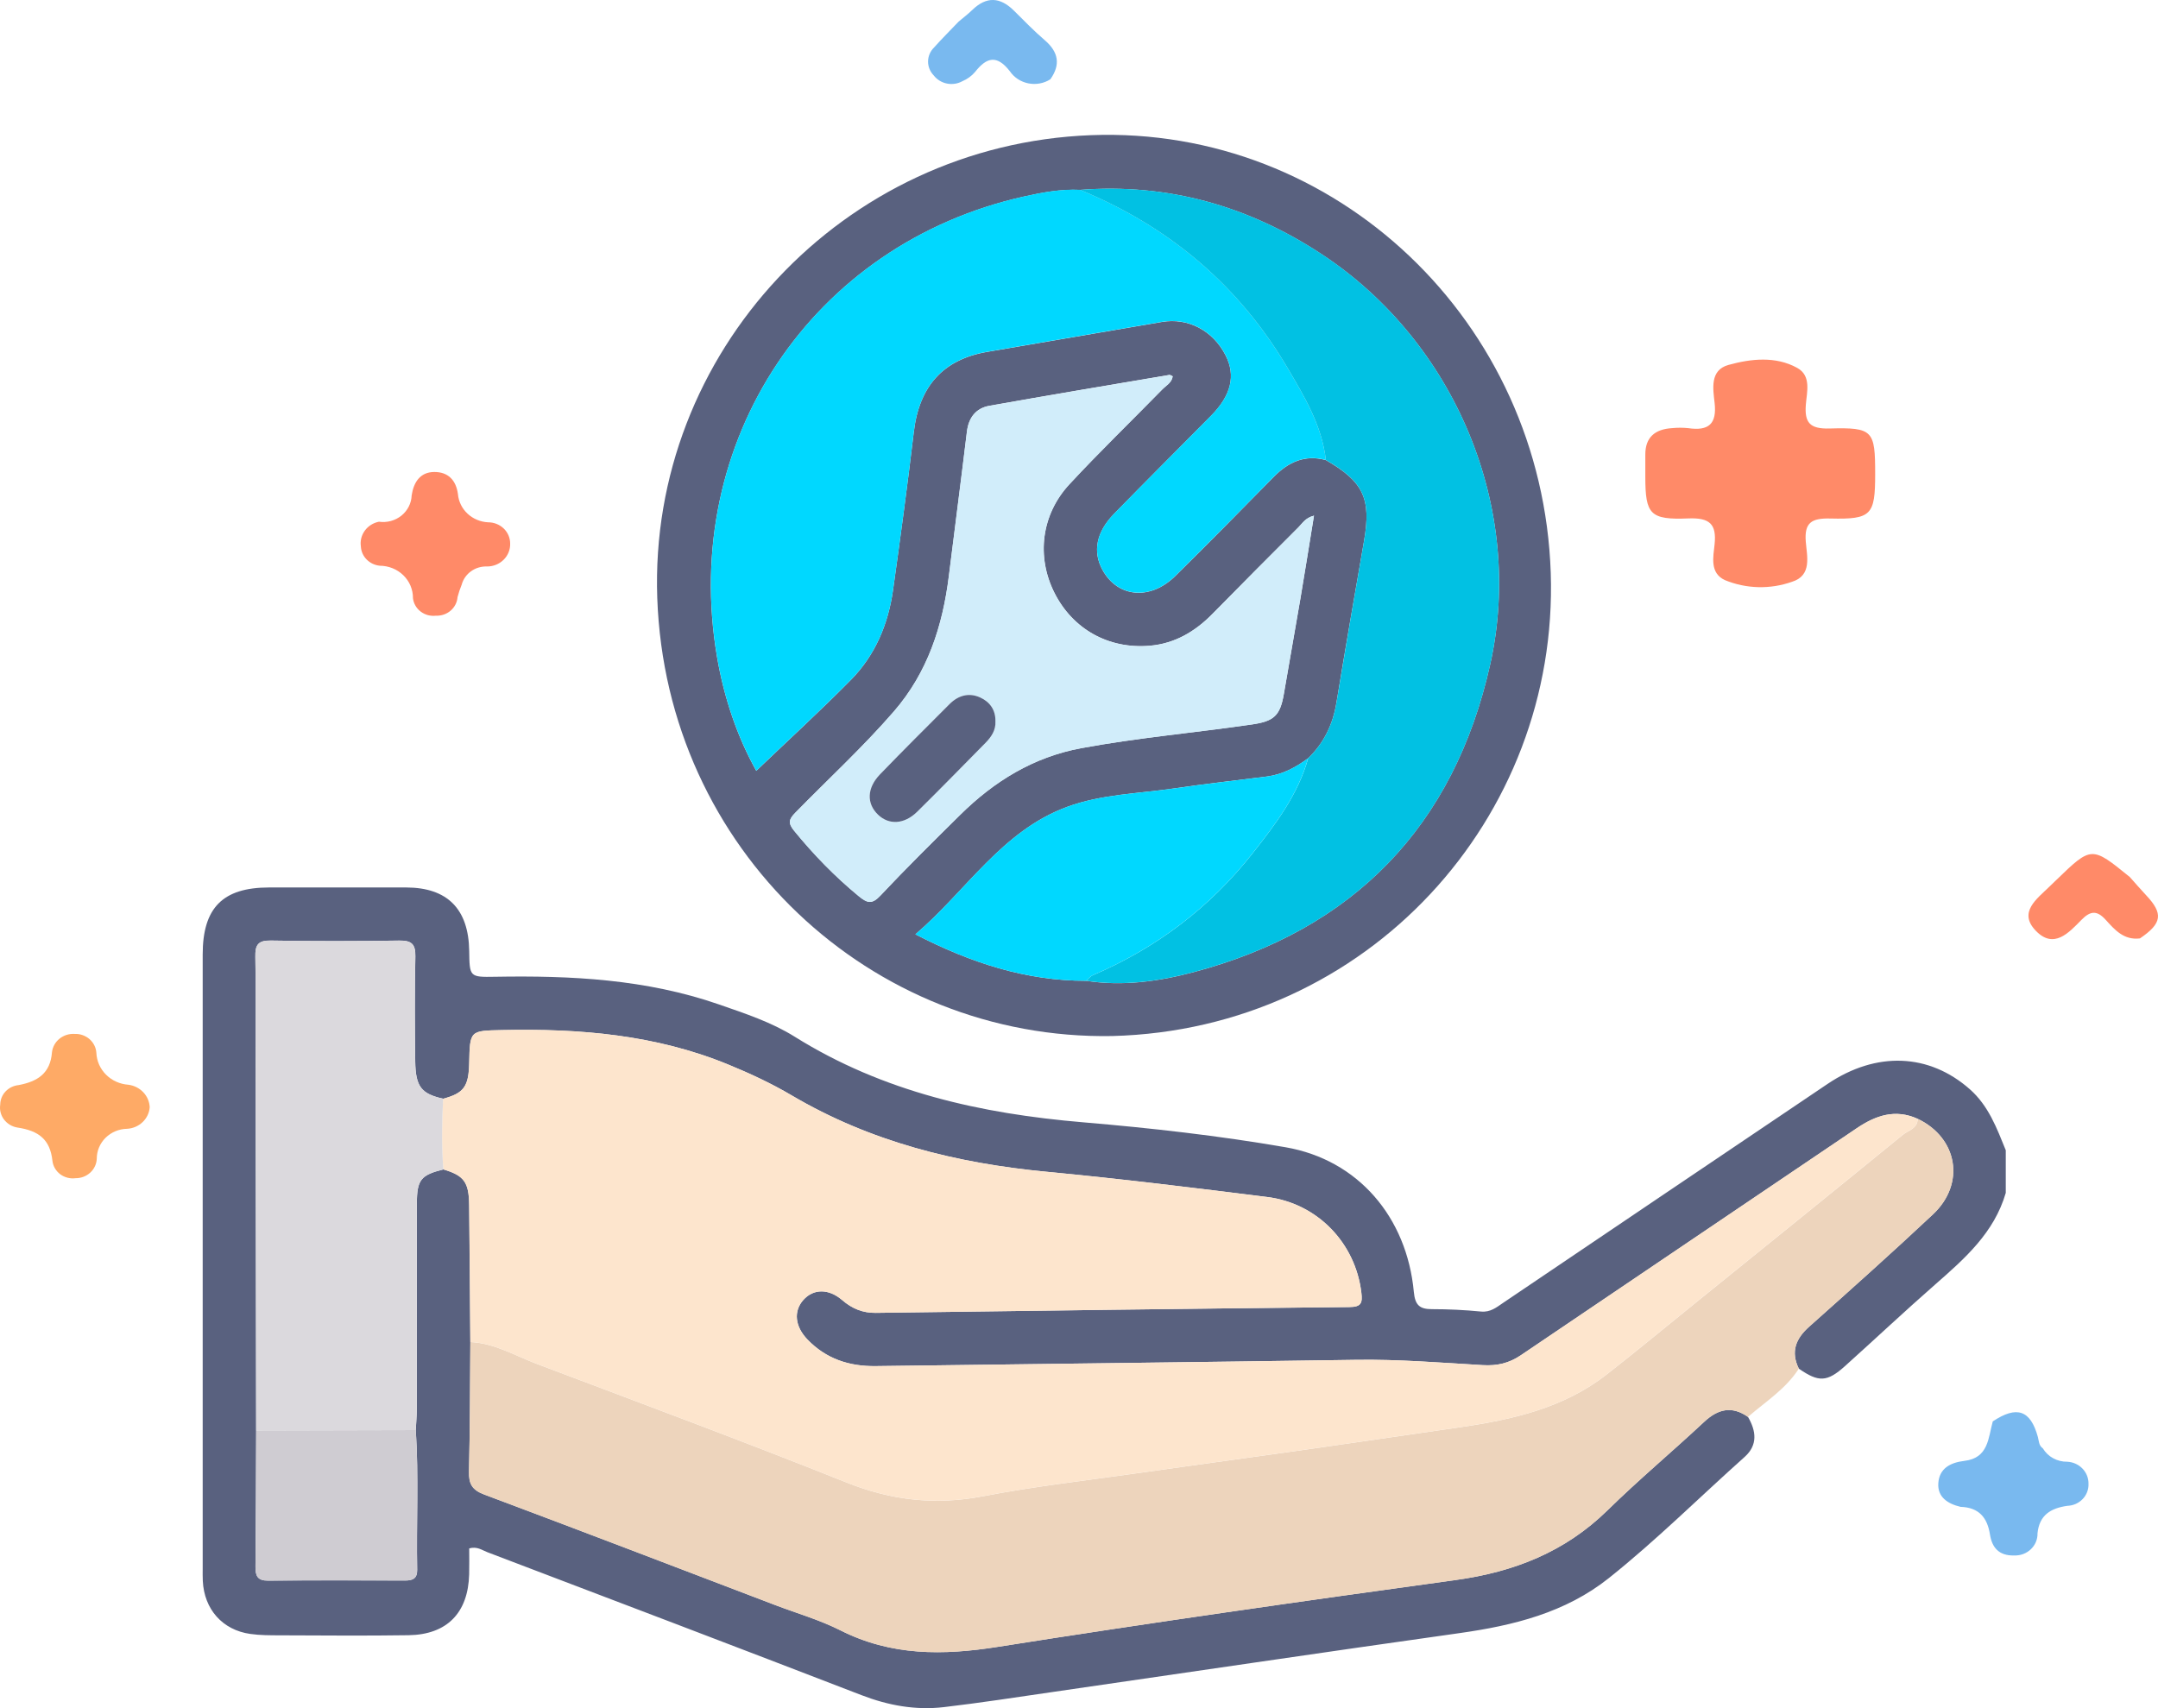 <svg width="96" height="76" viewBox="0 0 96 76" fill="none" xmlns="http://www.w3.org/2000/svg">
<path d="M87.218 67.044C86.641 66.908 86.186 66.608 86.227 65.992C86.27 65.349 86.738 65.075 87.389 64.998C88.465 64.871 88.446 63.972 88.65 63.241C89.718 62.531 90.327 62.736 90.655 63.931C90.705 64.114 90.695 64.316 90.878 64.442C90.987 64.626 91.146 64.778 91.337 64.882C91.528 64.986 91.744 65.04 91.963 65.036C92.222 65.049 92.466 65.159 92.642 65.343C92.818 65.526 92.913 65.769 92.908 66.019C92.913 66.143 92.893 66.266 92.848 66.382C92.804 66.499 92.737 66.605 92.649 66.696C92.562 66.787 92.457 66.861 92.341 66.913C92.225 66.964 92.099 66.993 91.97 66.998C91.225 67.103 90.722 67.412 90.64 68.22C90.644 68.352 90.619 68.483 90.568 68.606C90.517 68.728 90.44 68.839 90.342 68.932C90.245 69.024 90.129 69.096 90.001 69.144C89.873 69.191 89.737 69.212 89.6 69.207C88.917 69.224 88.615 68.848 88.524 68.27C88.408 67.529 88.039 67.07 87.218 67.044Z" fill="#79B9EF"/>
<path d="M95.197 41.752C94.476 41.841 94.072 41.364 93.67 40.922C93.283 40.496 92.992 40.523 92.596 40.926C92.037 41.496 91.365 42.25 90.56 41.408C89.772 40.584 90.609 39.998 91.178 39.441C91.274 39.347 91.371 39.255 91.467 39.162C93.044 37.637 93.044 37.637 94.747 39.023C94.986 39.29 95.219 39.562 95.465 39.824C96.245 40.651 96.186 41.08 95.197 41.752Z" fill="#FF8A68"/>
<path d="M6.66 49.263C6.642 49.513 6.53 49.748 6.345 49.925C6.16 50.102 5.915 50.208 5.655 50.223C5.294 50.229 4.95 50.373 4.697 50.622C4.444 50.872 4.304 51.208 4.305 51.556C4.295 51.79 4.192 52.011 4.016 52.172C3.84 52.334 3.607 52.423 3.364 52.421C3.244 52.437 3.122 52.43 3.005 52.4C2.887 52.37 2.777 52.318 2.681 52.247C2.585 52.175 2.505 52.086 2.445 51.984C2.385 51.882 2.347 51.77 2.333 51.653C2.231 50.689 1.713 50.308 0.777 50.168C0.536 50.129 0.321 50 0.177 49.809C0.034 49.618 -0.026 49.381 0.01 49.148C0.012 48.931 0.095 48.723 0.246 48.563C0.396 48.403 0.602 48.302 0.825 48.279C1.673 48.121 2.242 47.753 2.312 46.817C2.339 46.582 2.459 46.366 2.646 46.215C2.834 46.063 3.075 45.987 3.319 46.002C3.562 45.992 3.8 46.075 3.981 46.232C4.162 46.39 4.272 46.609 4.287 46.844C4.302 47.208 4.455 47.554 4.718 47.816C4.981 48.078 5.335 48.237 5.712 48.263C5.966 48.296 6.2 48.414 6.374 48.597C6.547 48.779 6.649 49.015 6.66 49.263Z" fill="#FEAA66"/>
<path d="M42.645 0.962C42.849 0.789 43.063 0.627 43.254 0.442C43.887 -0.173 44.496 -0.132 45.106 0.474C45.557 0.922 46 1.379 46.482 1.793C47.091 2.318 47.186 2.88 46.725 3.528C46.583 3.619 46.422 3.682 46.254 3.713C46.086 3.744 45.913 3.742 45.746 3.709C45.578 3.675 45.419 3.61 45.278 3.517C45.136 3.424 45.016 3.305 44.922 3.167C44.344 2.425 43.89 2.548 43.377 3.201C43.226 3.379 43.034 3.519 42.816 3.611C42.608 3.727 42.363 3.765 42.128 3.718C41.892 3.672 41.683 3.543 41.539 3.357C41.374 3.188 41.283 2.964 41.285 2.732C41.288 2.5 41.384 2.277 41.553 2.112C41.903 1.718 42.28 1.346 42.645 0.962Z" fill="#79B9EF"/>
<path d="M16.856 23.213C17.033 23.238 17.214 23.227 17.387 23.181C17.559 23.134 17.72 23.052 17.857 22.942C17.995 22.831 18.106 22.693 18.185 22.538C18.264 22.382 18.307 22.213 18.313 22.04C18.401 21.466 18.682 21.002 19.322 21C19.931 20.998 20.287 21.359 20.372 21.984C20.4 22.315 20.552 22.625 20.8 22.856C21.048 23.087 21.374 23.223 21.718 23.239C21.846 23.239 21.973 23.263 22.092 23.311C22.211 23.358 22.318 23.428 22.409 23.515C22.5 23.603 22.572 23.707 22.621 23.822C22.67 23.937 22.695 24.059 22.695 24.183C22.699 24.316 22.676 24.448 22.626 24.572C22.577 24.695 22.502 24.808 22.406 24.903C22.311 24.998 22.196 25.074 22.07 25.126C21.943 25.177 21.807 25.204 21.67 25.204C21.414 25.194 21.163 25.268 20.957 25.415C20.751 25.562 20.604 25.773 20.539 26.012C20.465 26.193 20.403 26.378 20.354 26.567C20.337 26.799 20.226 27.015 20.046 27.17C19.866 27.324 19.63 27.405 19.389 27.394C19.269 27.408 19.148 27.399 19.031 27.367C18.915 27.335 18.806 27.281 18.712 27.209C18.617 27.136 18.538 27.047 18.48 26.945C18.421 26.842 18.384 26.73 18.371 26.614C18.373 26.426 18.336 26.239 18.263 26.064C18.19 25.89 18.082 25.731 17.945 25.597C17.808 25.463 17.645 25.356 17.465 25.283C17.285 25.21 17.092 25.172 16.897 25.171C16.672 25.149 16.464 25.05 16.309 24.892C16.154 24.735 16.063 24.528 16.053 24.311C16.017 24.063 16.08 23.812 16.23 23.608C16.379 23.404 16.603 23.263 16.856 23.213Z" fill="#FF8A68"/>
<path d="M83.418 21.091C83.418 22.915 83.258 23.115 81.425 23.07C80.596 23.049 80.264 23.246 80.331 24.095C80.381 24.742 80.623 25.606 79.716 25.886C78.749 26.229 77.682 26.202 76.734 25.811C76.051 25.498 76.216 24.777 76.275 24.214C76.367 23.318 76.058 23.028 75.109 23.066C73.397 23.136 73.195 22.884 73.193 21.215C73.193 20.886 73.196 20.558 73.193 20.23C73.189 19.459 73.621 19.095 74.384 19.049C74.621 19.025 74.86 19.025 75.097 19.049C76.021 19.187 76.378 18.852 76.276 17.931C76.206 17.302 76.054 16.467 76.894 16.236C77.892 15.961 78.99 15.837 79.951 16.369C80.587 16.72 80.378 17.441 80.334 18.004C80.272 18.801 80.508 19.09 81.389 19.065C83.324 19.011 83.419 19.153 83.418 21.091Z" fill="#FF8A68"/>
<path d="M77.76 63.041C78.126 63.669 78.203 64.294 77.613 64.821C75.601 66.618 73.686 68.526 71.577 70.209C69.63 71.761 67.318 72.325 64.912 72.664C58.871 73.515 52.835 74.411 46.797 75.286C45.197 75.519 43.598 75.766 41.993 75.954C40.731 76.103 39.513 75.881 38.317 75.419C32.778 73.282 27.228 71.171 21.68 69.061C21.446 68.973 21.221 68.789 20.873 68.895C20.873 69.266 20.882 69.656 20.871 70.047C20.824 71.761 19.887 72.728 18.177 72.755C16.271 72.784 14.366 72.766 12.459 72.76C12.016 72.759 11.569 72.76 11.133 72.698C9.897 72.524 9.084 71.602 9.022 70.343C9.012 70.16 9.017 69.975 9.017 69.791C9.017 60.682 9.017 51.574 9.017 42.465C9.017 40.392 9.91 39.488 11.966 39.486C14.002 39.485 16.039 39.483 18.075 39.486C19.905 39.491 20.848 40.447 20.873 42.315C20.889 43.462 20.889 43.48 22.017 43.459C25.396 43.399 28.744 43.566 31.98 44.689C33.139 45.091 34.316 45.478 35.353 46.126C39.293 48.589 43.639 49.551 48.189 49.935C51.201 50.19 54.216 50.529 57.192 51.045C60.42 51.605 62.585 54.16 62.895 57.479C62.95 58.064 63.148 58.248 63.694 58.248C64.424 58.248 65.157 58.283 65.884 58.354C66.303 58.395 66.573 58.167 66.871 57.965C71.68 54.72 76.484 51.469 81.297 48.229C83.48 46.759 85.825 46.868 87.633 48.467C88.463 49.201 88.829 50.195 89.228 51.178C89.228 51.809 89.228 52.441 89.228 53.074C88.713 54.847 87.408 55.994 86.093 57.146C84.736 58.335 83.42 59.573 82.078 60.779C81.279 61.497 80.904 61.508 80.021 60.894C79.653 60.139 79.882 59.56 80.484 59.025C82.334 57.374 84.186 55.724 85.993 54.025C87.443 52.661 87.09 50.629 85.31 49.779C84.316 49.329 83.448 49.624 82.598 50.2C77.621 53.571 72.633 56.926 67.657 60.299C67.132 60.655 66.603 60.776 65.967 60.739C64.091 60.63 62.219 60.475 60.336 60.503C53.21 60.609 46.083 60.689 38.957 60.782C37.783 60.798 36.75 60.462 35.919 59.595C35.364 59.017 35.295 58.34 35.736 57.841C36.181 57.34 36.855 57.319 37.471 57.848C37.91 58.226 38.381 58.42 38.962 58.413C45.984 58.318 53.006 58.224 60.028 58.155C60.557 58.15 60.617 57.977 60.563 57.52C60.304 55.314 58.617 53.538 56.374 53.258C53.113 52.849 49.85 52.447 46.579 52.137C42.559 51.757 38.73 50.807 35.215 48.734C34.316 48.204 33.371 47.764 32.404 47.367C29.173 46.037 25.79 45.757 22.348 45.831C20.907 45.863 20.906 45.836 20.875 47.306C20.853 48.345 20.634 48.642 19.715 48.886C18.74 48.666 18.486 48.351 18.472 47.213C18.453 45.66 18.445 44.108 18.478 42.557C18.491 41.996 18.299 41.841 17.761 41.849C15.857 41.878 13.951 41.881 12.048 41.848C11.476 41.838 11.349 42.044 11.36 42.574C11.39 44.125 11.37 45.678 11.371 47.231C11.379 52.702 11.388 58.174 11.396 63.645C11.387 65.666 11.385 67.686 11.365 69.707C11.36 70.123 11.461 70.329 11.927 70.326C13.956 70.308 15.987 70.315 18.017 70.321C18.354 70.323 18.566 70.239 18.558 69.842C18.519 67.771 18.632 65.698 18.497 63.628C18.512 63.314 18.541 63.001 18.541 62.686C18.544 59.641 18.539 56.596 18.545 53.55C18.547 52.49 18.72 52.281 19.726 52.029C20.642 52.303 20.86 52.591 20.873 53.607C20.897 55.641 20.907 57.675 20.925 59.709C20.909 61.629 20.911 63.549 20.864 65.469C20.849 66.021 21.002 66.293 21.545 66.496C25.864 68.112 30.169 69.766 34.478 71.409C35.451 71.779 36.465 72.07 37.391 72.539C39.648 73.678 41.952 73.658 44.391 73.271C51.165 72.2 57.956 71.234 64.751 70.299C67.34 69.943 69.615 69.056 71.514 67.194C72.898 65.836 74.388 64.592 75.805 63.267C76.425 62.686 77.042 62.539 77.76 63.041Z" fill="#59617F"/>
<path d="M49.481 46.096C38.764 46.287 29.636 37.818 29.239 26.61C28.854 15.706 37.498 6.435 48.532 6.014C59.422 5.598 68.612 14.292 68.986 25.492C69.348 36.4 60.848 45.801 49.481 46.096ZM48.318 43.638C49.946 43.892 51.556 43.665 53.111 43.25C60.215 41.358 64.683 36.764 66.292 29.559C67.846 22.6 64.72 15.204 58.793 11.309C55.533 9.164 51.953 8.146 48.04 8.449C47.199 8.409 46.372 8.563 45.564 8.743C36.118 10.847 30.259 19.642 31.898 29.232C32.212 31.064 32.803 32.796 33.643 34.296C35.065 32.935 36.495 31.628 37.854 30.249C38.932 29.156 39.513 27.772 39.727 26.254C40.056 23.912 40.373 21.568 40.651 19.221C40.889 17.195 41.946 15.997 43.906 15.658C46.499 15.21 49.093 14.768 51.688 14.325C52.856 14.126 53.959 14.707 54.524 15.815C54.982 16.712 54.77 17.592 53.874 18.499C52.438 19.952 50.991 21.395 49.563 22.858C48.765 23.673 48.601 24.545 49.043 25.355C49.717 26.588 51.167 26.729 52.281 25.631C53.755 24.178 55.207 22.701 56.657 21.224C57.308 20.561 58.043 20.215 58.98 20.471C60.655 21.43 61.006 22.188 60.68 24.069C60.262 26.468 59.846 28.869 59.451 31.272C59.292 32.237 58.894 33.06 58.195 33.736C57.643 34.146 57.049 34.462 56.357 34.55C54.987 34.724 53.614 34.876 52.247 35.077C50.652 35.312 49.013 35.335 47.48 35.897C44.569 36.965 42.996 39.629 40.723 41.571C43.197 42.846 45.651 43.641 48.318 43.638ZM58.454 22.942C58.069 23.04 57.939 23.284 57.764 23.459C56.484 24.737 55.21 26.019 53.943 27.308C53.166 28.1 52.262 28.635 51.146 28.73C49.313 28.885 47.72 27.991 46.906 26.37C46.102 24.77 46.317 22.902 47.577 21.543C48.913 20.102 50.327 18.736 51.7 17.331C51.873 17.154 52.129 17.032 52.17 16.742C52.112 16.717 52.063 16.674 52.022 16.68C49.351 17.133 46.679 17.579 44.011 18.054C43.412 18.162 43.09 18.581 43.015 19.211C42.757 21.351 42.478 23.486 42.213 25.625C41.935 27.855 41.266 29.919 39.769 31.65C38.394 33.237 36.849 34.657 35.385 36.154C35.092 36.454 35.048 36.617 35.332 36.965C36.198 38.025 37.14 38.995 38.196 39.866C38.59 40.191 38.794 40.246 39.177 39.836C40.325 38.614 41.519 37.437 42.712 36.257C44.231 34.755 45.98 33.678 48.108 33.285C50.622 32.82 53.168 32.6 55.695 32.231C56.669 32.088 56.947 31.848 57.114 30.876C57.357 29.453 57.613 28.032 57.855 26.607C58.057 25.408 58.248 24.203 58.454 22.942Z" fill="#59617F"/>
<path d="M77.76 63.041C77.042 62.54 76.425 62.688 75.803 63.269C74.386 64.593 72.895 65.838 71.512 67.196C69.613 69.059 67.339 69.944 64.749 70.302C57.955 71.237 51.163 72.202 44.389 73.274C41.95 73.66 39.646 73.681 37.389 72.541C36.463 72.073 35.449 71.783 34.476 71.411C30.166 69.768 25.861 68.116 21.543 66.498C21.002 66.296 20.849 66.023 20.862 65.471C20.909 63.553 20.906 61.631 20.923 59.711C21.995 59.759 22.906 60.314 23.872 60.68C28.474 62.418 33.086 64.132 37.653 65.958C39.659 66.761 41.624 66.981 43.739 66.571C45.974 66.139 48.242 65.882 50.498 65.56C52.88 65.219 55.268 64.898 57.65 64.559C60.084 64.213 62.516 63.855 64.95 63.502C67.282 63.163 69.557 62.652 71.473 61.155C72.785 60.129 74.069 59.066 75.364 58.018C78.46 55.514 81.56 53.013 84.646 50.493C84.889 50.294 85.305 50.22 85.31 49.781C87.09 50.63 87.443 52.663 85.993 54.028C84.186 55.726 82.334 57.377 80.484 59.028C79.884 59.563 79.653 60.142 80.021 60.897C79.442 61.799 78.547 62.361 77.76 63.041Z" fill="#EDD4BC"/>
<path d="M85.307 49.78C85.303 50.219 84.888 50.293 84.644 50.492C81.558 53.012 78.458 55.511 75.361 58.017C74.067 59.065 72.783 60.128 71.471 61.154C69.554 62.651 67.28 63.162 64.948 63.501C62.515 63.854 60.082 64.213 57.648 64.558C55.264 64.897 52.878 65.218 50.495 65.559C48.24 65.88 45.972 66.138 43.737 66.57C41.621 66.978 39.656 66.76 37.65 65.957C33.083 64.131 28.472 62.417 23.87 60.679C22.903 60.313 21.993 59.758 20.921 59.71C20.904 57.676 20.892 55.643 20.869 53.609C20.858 52.593 20.638 52.305 19.722 52.031C19.638 50.983 19.66 49.934 19.711 48.886C20.629 48.642 20.847 48.345 20.87 47.306C20.902 45.836 20.904 45.861 22.344 45.831C25.786 45.757 29.169 46.037 32.4 47.367C33.367 47.764 34.312 48.204 35.211 48.734C38.724 50.807 42.555 51.757 46.575 52.137C49.846 52.447 53.11 52.849 56.37 53.258C58.611 53.538 60.3 55.315 60.559 57.52C60.612 57.977 60.554 58.15 60.024 58.154C53.002 58.223 45.98 58.318 38.958 58.413C38.377 58.42 37.906 58.226 37.467 57.847C36.853 57.319 36.176 57.339 35.732 57.841C35.291 58.34 35.36 59.017 35.914 59.595C36.745 60.462 37.778 60.796 38.953 60.782C46.079 60.688 53.206 60.609 60.332 60.503C62.215 60.475 64.087 60.63 65.963 60.739C66.599 60.776 67.128 60.655 67.653 60.299C72.63 56.926 77.617 53.571 82.594 50.2C83.446 49.625 84.314 49.331 85.307 49.78Z" fill="#FDE5CD"/>
<path d="M19.713 48.885C19.662 49.933 19.64 50.982 19.724 52.03C18.718 52.282 18.545 52.49 18.543 53.551C18.537 56.596 18.543 59.641 18.539 62.686C18.539 63 18.51 63.313 18.495 63.628C16.128 63.635 13.761 63.639 11.394 63.646C11.386 58.174 11.377 52.703 11.369 47.231C11.367 45.678 11.388 44.126 11.358 42.575C11.347 42.043 11.474 41.837 12.046 41.848C13.949 41.881 15.855 41.878 17.759 41.85C18.297 41.842 18.487 41.997 18.476 42.557C18.443 44.108 18.451 45.661 18.47 47.214C18.484 48.35 18.738 48.665 19.713 48.885Z" fill="#DBD9DD"/>
<path d="M11.397 63.646C13.764 63.64 16.13 63.635 18.497 63.629C18.632 65.699 18.519 67.771 18.558 69.843C18.566 70.238 18.353 70.322 18.017 70.322C15.988 70.316 13.957 70.31 11.927 70.327C11.461 70.332 11.362 70.124 11.365 69.708C11.386 67.687 11.387 65.666 11.397 63.646Z" fill="#CFCCD2"/>
<path d="M58.981 20.466C58.044 20.21 57.31 20.556 56.658 21.22C55.208 22.696 53.756 24.173 52.282 25.626C51.168 26.724 49.719 26.584 49.044 25.351C48.602 24.54 48.767 23.668 49.564 22.853C50.992 21.392 52.439 19.949 53.875 18.494C54.772 17.587 54.982 16.707 54.525 15.81C53.96 14.702 52.857 14.121 51.689 14.32C49.095 14.764 46.5 15.205 43.907 15.653C41.947 15.992 40.891 17.19 40.652 19.216C40.374 21.565 40.059 23.909 39.728 26.25C39.514 27.769 38.934 29.151 37.855 30.244C36.496 31.623 35.068 32.93 33.644 34.291C32.804 32.791 32.211 31.059 31.899 29.227C30.26 19.637 36.119 10.842 45.565 8.738C46.373 8.558 47.2 8.404 48.041 8.444C51.984 10.068 55.106 12.679 57.283 16.38C58.033 17.655 58.809 18.941 58.981 20.466Z" fill="#00D8FF"/>
<path d="M58.981 20.468C58.808 18.94 58.033 17.655 57.284 16.383C55.107 12.682 51.986 10.071 48.043 8.447C51.956 8.144 55.534 9.162 58.796 11.307C64.721 15.204 67.847 22.598 66.295 29.557C64.686 36.764 60.218 41.358 53.114 43.248C51.557 43.663 49.948 43.889 48.321 43.636C48.416 43.552 48.501 43.438 48.613 43.391C51.438 42.18 53.824 40.38 55.732 37.954C56.746 36.664 57.744 35.36 58.196 33.733C58.895 33.057 59.293 32.232 59.452 31.268C59.849 28.864 60.263 26.465 60.681 24.065C61.007 22.186 60.654 21.427 58.981 20.468Z" fill="#01C1E3"/>
<path d="M58.452 22.944C58.246 24.205 58.055 25.41 57.851 26.611C57.609 28.036 57.353 29.455 57.11 30.88C56.944 31.853 56.666 32.094 55.691 32.235C53.164 32.602 50.618 32.823 48.104 33.289C45.976 33.683 44.226 34.759 42.708 36.261C41.517 37.44 40.321 38.616 39.173 39.84C38.789 40.25 38.585 40.193 38.193 39.87C37.136 38.999 36.194 38.029 35.328 36.969C35.044 36.62 35.088 36.457 35.382 36.158C36.846 34.661 38.39 33.241 39.765 31.654C41.264 29.924 41.933 27.86 42.209 25.628C42.474 23.49 42.754 21.353 43.011 19.215C43.086 18.585 43.41 18.166 44.008 18.058C46.674 17.582 49.347 17.137 52.019 16.684C52.059 16.678 52.108 16.721 52.166 16.746C52.124 17.036 51.868 17.157 51.697 17.335C50.325 18.742 48.909 20.106 47.574 21.546C46.313 22.906 46.098 24.774 46.902 26.374C47.716 27.994 49.308 28.889 51.143 28.734C52.259 28.639 53.163 28.104 53.94 27.312C55.206 26.022 56.481 24.74 57.76 23.463C57.937 23.287 58.068 23.042 58.452 22.944ZM44.281 32.091C44.292 31.583 44.023 31.226 43.6 31.033C43.102 30.807 42.627 30.938 42.24 31.326C41.206 32.361 40.169 33.395 39.151 34.447C38.557 35.063 38.541 35.756 39.06 36.252C39.544 36.714 40.228 36.681 40.798 36.119C41.823 35.111 42.826 34.08 43.835 33.056C44.099 32.79 44.303 32.493 44.281 32.091Z" fill="#D1EDFA"/>
<path d="M58.193 33.734C57.741 35.361 56.744 36.666 55.728 37.956C53.82 40.382 51.434 42.18 48.609 43.392C48.498 43.44 48.414 43.554 48.317 43.638C45.651 43.641 43.196 42.846 40.721 41.571C42.993 39.629 44.566 36.966 47.477 35.896C49.011 35.333 50.648 35.311 52.244 35.077C53.611 34.876 54.985 34.724 56.355 34.55C57.047 34.461 57.64 34.144 58.193 33.734Z" fill="#00D8FF"/>
<path d="M44.282 32.088C44.305 32.49 44.099 32.788 43.837 33.055C42.828 34.078 41.824 35.109 40.8 36.118C40.229 36.68 39.546 36.713 39.063 36.251C38.543 35.754 38.559 35.06 39.154 34.446C40.171 33.394 41.208 32.36 42.243 31.325C42.629 30.939 43.104 30.806 43.602 31.032C44.026 31.224 44.292 31.58 44.282 32.088Z" fill="#59617F"/>
</svg>
